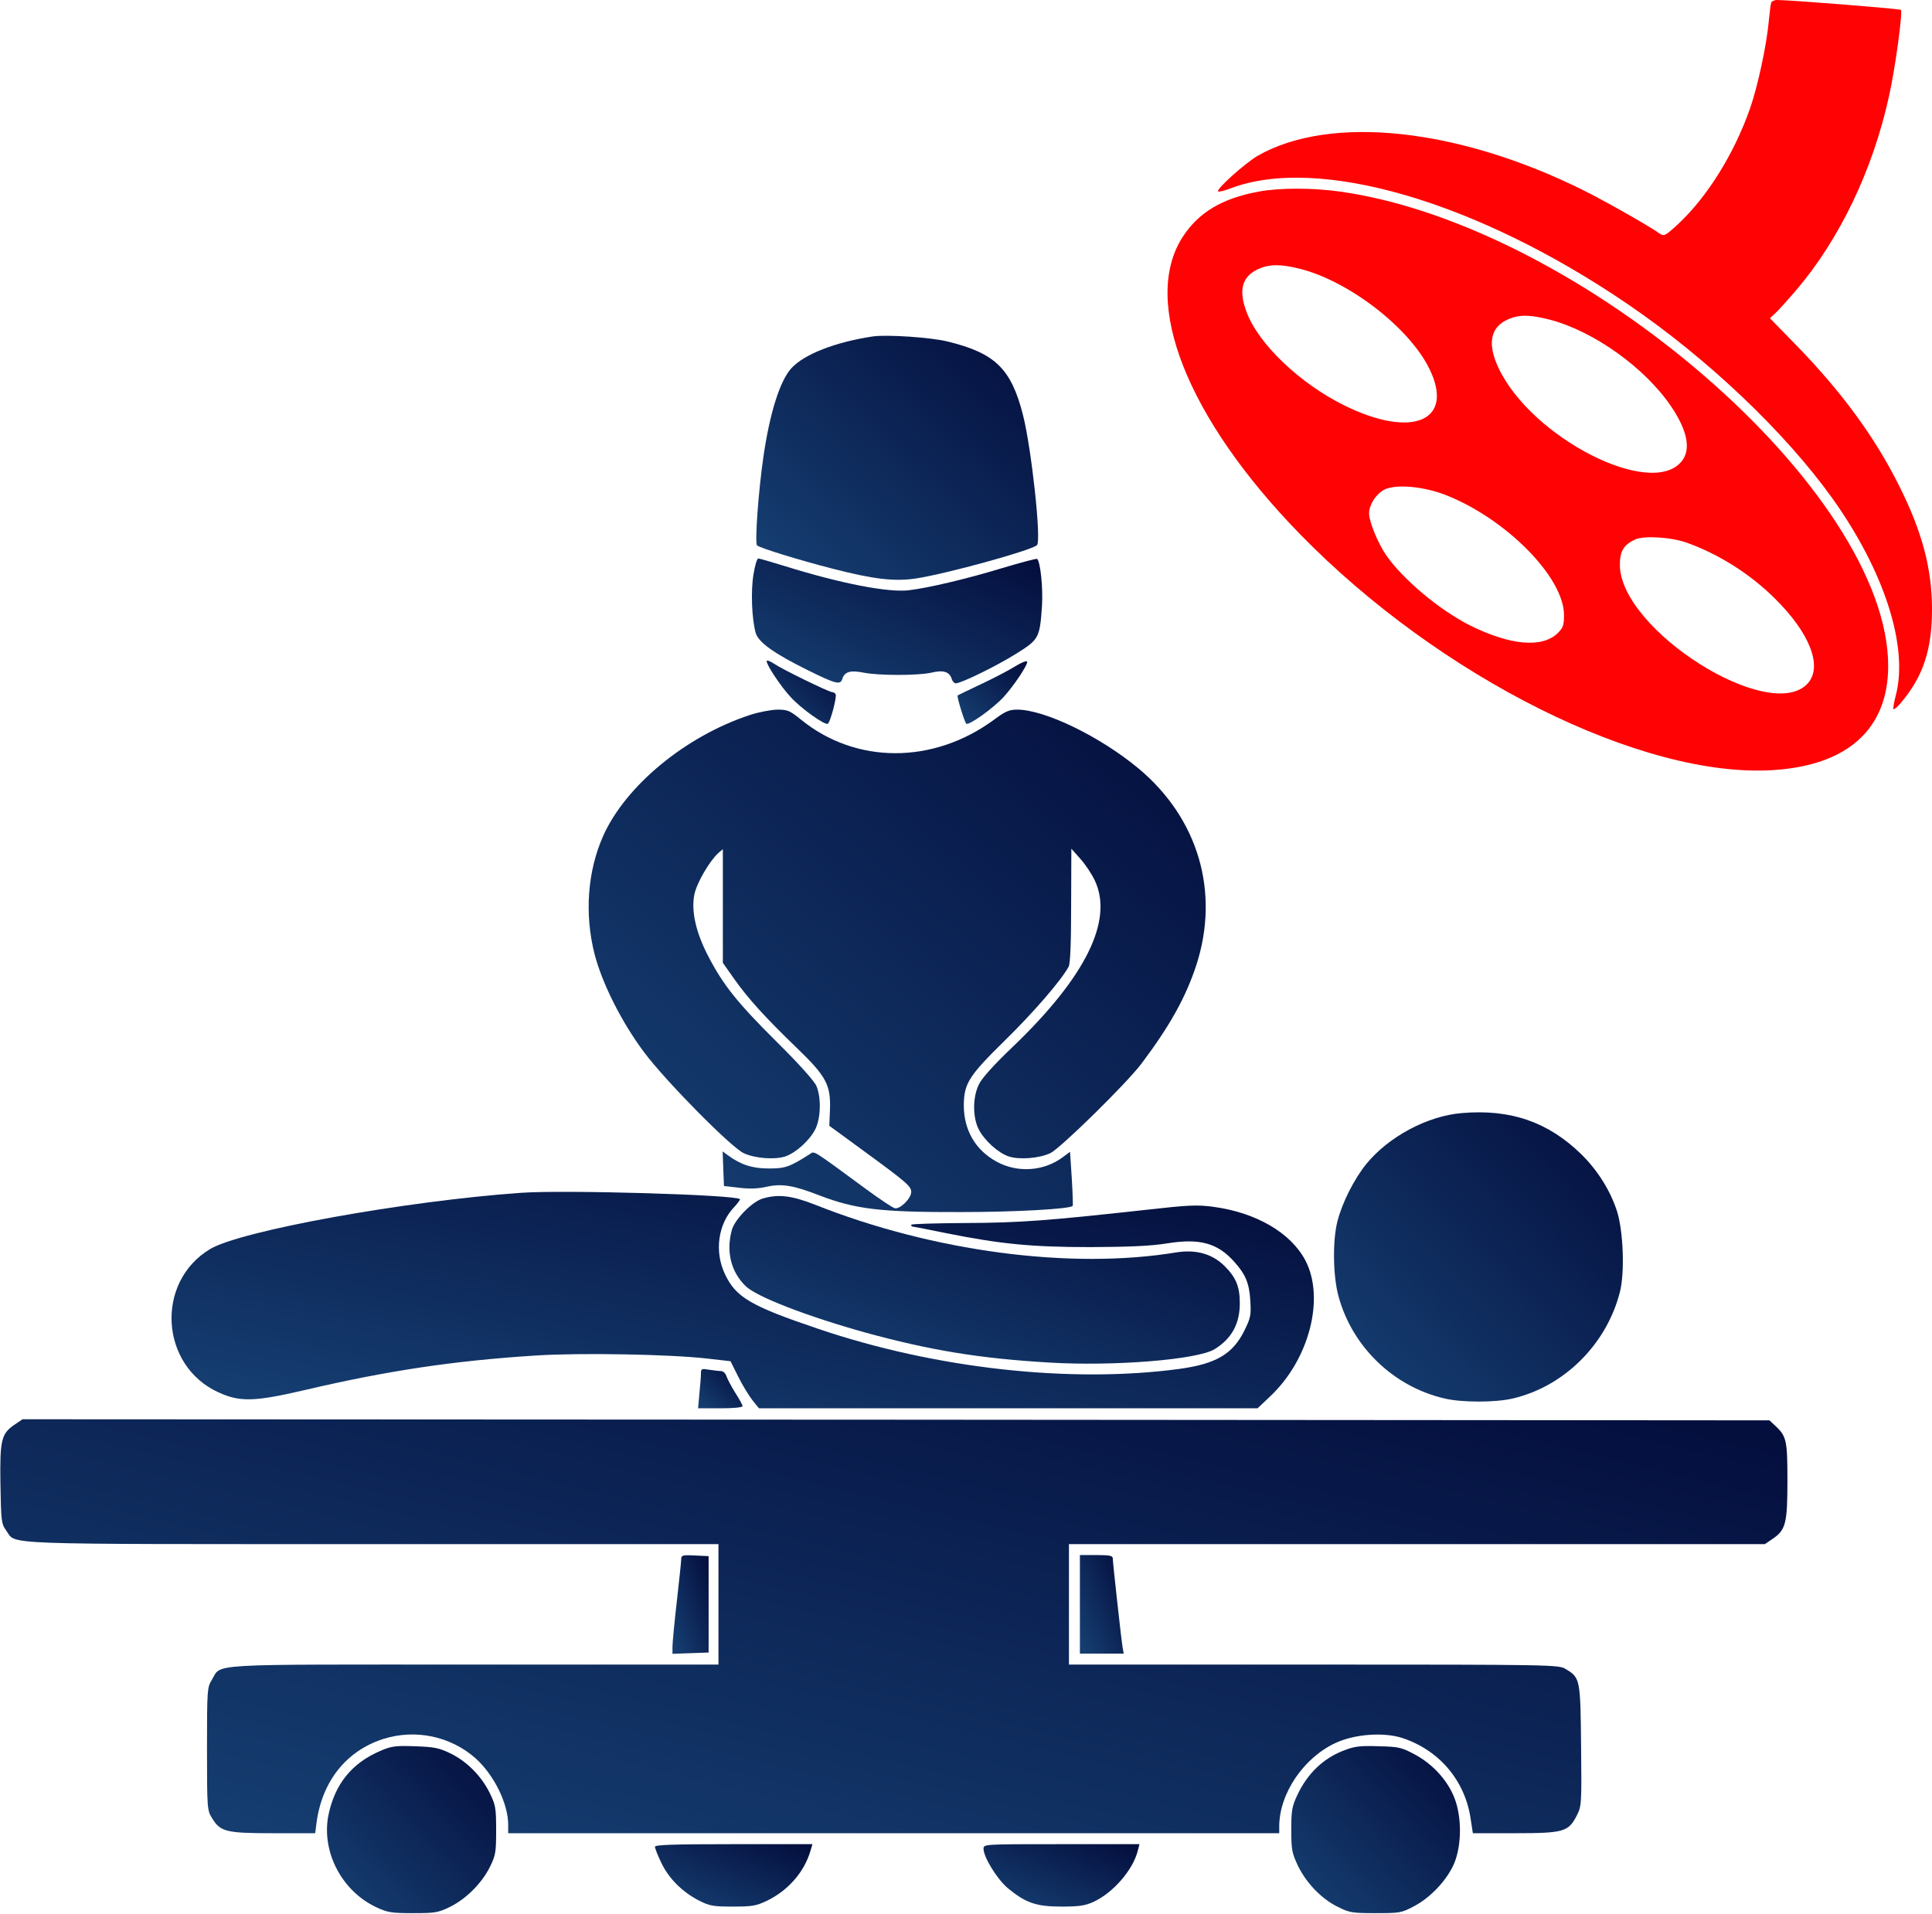 <?xml version="1.0" encoding="UTF-8"?> <svg xmlns="http://www.w3.org/2000/svg" width="882" height="874" viewBox="0 0 882 874" fill="none"> <path d="M808.6 1.2C808.3 1.9 807.9 5.6 807.5 9.5C806.6 20.2 802.4 39.7 798.9 49.6C791.6 70.4 779.3 90 766 102.4C760.1 107.8 759.7 108 757.6 106.6C752.9 103.2 732.9 91.9 723.1 87C665.7 58.4 607.4 52.2 574.2 71.1C568.4 74.5 555.1 86.4 556.1 87.4C556.4 87.7 559 87.1 561.8 86C601.8 70.8 674.2 91.9 743 138.8C779.4 163.6 814.8 197.2 836.5 227.5C860.2 260.7 871.3 295.1 865.5 317.4C864.6 320.7 864.2 323.5 864.4 323.8C864.7 324 866.2 322.8 867.7 321C877.9 309 882 296.8 882 278.2C882 259.6 877.5 242.7 866.9 221.6C855.8 199.4 840.7 178.9 820.3 157.9L808 145.3L810.6 142.9C812 141.6 816.2 136.9 820 132.5C839.9 109.1 855 77.6 862.4 43.8C865.2 31.4 868.7 5.4 867.8 4.5C867.3 4 817.2 6.10352e-05 811.2 6.10352e-05C810 6.10352e-05 808.8 0.6 808.6 1.2Z" fill="#FF0203"></path> <path d="M574.5 87.5C557.8 90.6 547.2 97 539.9 108.2C520.9 137.7 541.9 191 593.5 243.9C657.3 309.3 749.8 355.5 809.6 351.6C843.6 349.4 861.9 332.8 862 304.2C862.1 224.5 722.1 103.2 612 87.5C599.3 85.7 584 85.7 574.5 87.5ZM592.9 122.6C615.1 127.9 643 149.2 652.4 168.1C664.4 192.1 644.9 200.6 613.5 185C593.2 174.9 574.5 157 569.1 142.5C565.3 132.5 567 126.3 574.3 122.9C579.4 120.6 584.4 120.5 592.9 122.6ZM707.3 145.9C727.5 151.1 751.1 168 763 185.7C770.4 196.7 772 205.2 767.8 210.5C754.1 227.9 699.3 200.1 684.1 168C678.4 155.9 680.7 148 690.9 144.9C695.2 143.7 699.3 143.9 707.3 145.9ZM659.7 225.9C687.3 236.6 714 263.5 714 280.8C714 285.4 713.6 286.6 711.2 289C704.1 296 689.5 294.7 671 285.5C657.1 278.5 640.1 264.2 632.7 253.3C629 247.9 625.1 238.3 625 234.5C625 230.4 628.4 225.2 632.3 223.4C637.6 221 649.8 222.1 659.7 225.9ZM770.1 247.8C784.4 252.9 798.8 261.9 810.1 273.1C826.2 288.9 832.2 304.3 825.3 312C808.1 330.9 739.6 287.6 739.5 257.9C739.5 251.6 741.2 248.8 746.5 246.3C750.5 244.5 762.8 245.2 770.1 247.8Z" fill="#FF0203"></path> <path d="M398.497 153.6C381.297 156.2 367.197 161.7 361.297 168.1C356.097 173.8 351.497 188.3 348.597 208C346.297 223.4 344.497 248 345.597 249C346.897 250.2 364.397 255.6 379.497 259.5C398.797 264.5 408.297 265.6 418.297 264.1C432.397 261.9 470.897 251.3 473.397 248.9C475.497 247 470.897 204.7 466.997 189.4C461.597 168.3 454.297 161.2 432.497 155.9C424.697 154 404.797 152.7 398.497 153.6Z" fill="url(#paint0_linear_164_458)"></path> <path d="M343.995 262.2C342.695 269.7 343.195 282.6 344.995 289C346.195 293.2 353.395 298.4 368.595 305.9C381.495 312.3 383.595 312.8 384.495 310.1C385.495 306.7 388.195 305.9 394.195 307.1C401.095 308.5 419.195 308.5 425.295 307.1C430.695 305.8 433.495 306.7 434.495 310C434.795 311.1 435.695 312 436.295 312C438.795 312 454.895 304.1 463.695 298.6C474.295 292 474.695 291.4 475.695 276.5C476.195 268.6 474.995 256.6 473.495 255.2C473.295 254.9 466.195 256.8 457.795 259.3C441.395 264.3 423.995 268.4 414.895 269.5C405.495 270.6 384.095 266.5 358.395 258.5C352.195 256.6 346.795 255 346.195 255C345.595 255 344.595 258.3 343.995 262.2Z" fill="url(#paint1_linear_164_458)"></path> <path d="M350 301.9C350 303.7 356.4 313.3 360.7 318C365.5 323.4 376.9 331.5 378 330.4C379.3 329 382.1 318 381.5 317C381.2 316.4 380.4 316 379.9 316C378.4 316 357.1 305.6 353.3 303C351.4 301.7 350 301.3 350 301.9Z" fill="url(#paint2_linear_164_458)"></path> <path d="M463.497 304.2C460.797 305.9 453.797 309.6 447.997 312.3C442.197 315 437.397 317.4 437.197 317.5C436.697 317.9 440.197 329.3 441.097 330.4C442.097 331.5 453.597 323.3 458.297 318.1C463.097 312.8 469.297 303.4 468.897 302.1C468.697 301.5 466.297 302.5 463.497 304.2Z" fill="url(#paint3_linear_164_458)"></path> <path d="M342.497 326.4C313.097 336 285.497 358.8 275.297 381.8C268.197 397.9 266.797 417.2 271.397 435.5C274.897 449 283.697 466.6 294.097 480.5C303.897 493.6 333.597 523.7 339.497 526.5C344.597 528.9 353.697 529.6 358.497 528C363.297 526.4 369.597 520.7 372.197 515.6C374.697 510.6 374.997 501.1 372.697 495.8C371.697 493.5 364.797 485.8 354.697 475.8C336.597 457.8 330.197 449.8 323.397 436.7C317.597 425.6 315.497 415.9 316.997 408.4C318.097 403.1 323.797 393.3 327.897 389.5L329.997 387.7V413.7V439.6L334.997 446.7C341.297 455.7 349.497 464.7 363.597 478.3C377.197 491.4 379.297 495.3 378.897 506.6L378.597 514L394.997 526C413.897 539.8 415.997 541.7 415.997 544.2C415.997 547.2 410.697 552.4 408.397 551.6C407.297 551.3 401.497 547.4 395.497 543C369.897 524.2 371.997 525.5 369.597 527C360.497 532.8 358.497 533.5 350.997 533.5C343.397 533.5 338.197 531.8 332.197 527.4L329.897 525.7L330.197 533.6L330.497 541.5L337.497 542.3C342.197 542.9 346.197 542.7 349.697 541.9C356.797 540.3 361.997 541.1 374.097 545.8C390.497 552.1 402.097 553.5 438.497 553.4C463.697 553.4 488.297 552 489.697 550.6C489.897 550.4 489.697 544.8 489.297 538.1L488.497 525.9L485.097 528.4C476.497 534.8 464.497 535.6 454.997 530.4C445.297 525.1 439.997 516 439.997 504.6C440.097 494.7 442.197 491.3 458.797 475C472.097 462 484.697 447.3 487.897 441.3C488.597 439.8 488.997 430.7 488.997 413.3L489.097 387.5L493.097 392C495.397 394.5 498.397 399 499.797 402C508.397 420.2 495.697 446 462.297 478C453.797 486.1 448.197 492.3 446.897 495.1C443.997 500.9 443.997 510.1 446.797 515.6C449.397 520.7 455.697 526.4 460.497 528C465.297 529.6 474.397 528.9 479.497 526.5C484.097 524.3 514.297 494.7 521.197 485.5C533.997 468.5 541.297 455.4 546.097 440.8C556.997 407.4 547.097 373.7 519.797 350.9C502.297 336.3 476.897 324 464.397 324C460.697 324 458.897 324.8 453.797 328.6C426.097 349 390.697 349 365.597 328.5C360.497 324.4 359.597 324 354.797 324C351.897 324.1 346.397 325.1 342.497 326.4Z" fill="url(#paint4_linear_164_458)"></path> <path d="M667.397 508.2C651.597 509.5 633.897 519 623.697 531.5C618.097 538.5 612.797 549 610.597 557.5C608.297 566.3 608.497 582.7 611.097 592C617.397 615 636.197 633.1 659.397 638.5C667.297 640.4 682.797 640.4 690.697 638.5C714.097 633 733.397 613.8 739.497 590C741.797 581.1 741.097 562.2 738.197 553C735.097 543.5 729.397 534.4 721.897 527C706.797 512.3 689.697 506.3 667.397 508.2Z" fill="url(#paint5_linear_164_458)"></path> <path d="M237.995 544.6C185.195 548.3 109.895 561.9 95.895 570.3C70.795 585.4 72.995 623.5 99.695 635.7C109.495 640.2 116.195 640 138.995 634.7C176.495 625.9 206.795 621.3 244.495 618.9C264.495 617.6 305.695 618.3 322.995 620.3L333.495 621.5L336.995 628.5C338.895 632.4 341.895 637.2 343.495 639.3L346.495 643H460.295H574.095L579.695 637.7C597.695 620.9 604.995 592.7 595.895 575.4C589.195 562.8 573.395 553.6 553.895 551C546.595 550 542.495 550.2 522.995 552.4C478.495 557.3 465.695 558.3 440.795 558.4C427.095 558.5 415.995 558.8 415.995 559.2C415.995 559.7 416.195 560 416.495 560C416.795 560 423.595 561.3 431.795 563C456.795 568 470.795 569.4 497.995 569.4C515.795 569.3 525.295 568.9 532.795 567.7C547.595 565.3 555.695 567.5 563.295 575.9C568.595 581.8 570.295 585.7 570.795 593.8C571.195 600.4 570.995 601.6 568.095 607.5C562.795 618.2 555.195 622.7 538.495 625C488.895 631.7 427.095 624.9 373.495 606.7C342.495 596.2 335.895 592.3 330.895 581.6C326.095 571.4 327.795 558.9 335.095 551.2C336.795 549.4 337.995 547.7 337.795 547.5C335.795 545.5 258.195 543.2 237.995 544.6Z" fill="url(#paint6_linear_164_458)"></path> <path d="M347.998 547.3C343.198 548.8 335.398 556.8 334.098 561.6C331.398 571.4 333.698 580.7 340.398 587.2C345.398 592.1 368.498 601 394.998 608.4C424.598 616.5 446.898 620.2 478.798 622.1C508.598 623.9 546.698 620.8 554.498 616C562.298 611.2 565.998 604.4 565.998 595C565.998 587.5 564.298 583.3 559.098 578.1C553.498 572.5 546.098 570.4 537.098 571.8C488.798 579.8 425.798 571.4 371.998 550C361.298 545.8 355.098 545.1 347.998 547.3Z" fill="url(#paint7_linear_164_458)"></path> <path d="M319.995 627.1C319.995 628.4 319.695 632.5 319.295 636.2L318.695 643H328.895C334.795 643 338.995 642.6 338.995 642C338.995 641.5 337.495 638.7 335.595 635.8C333.795 632.9 331.995 629.5 331.595 628.2C331.195 627 330.095 626 329.195 626C328.295 626 325.795 625.7 323.795 625.4C320.295 624.8 319.995 624.9 319.995 627.1Z" fill="url(#paint8_linear_164_458)"></path> <path d="M6.897 650.3C0.597 654.5 -0.103 657.2 0.197 677.5C0.497 694.7 0.597 695.7 2.897 698.9C7.598 705.4 -3.603 705 169.998 705H327.997V732.5V760H216.397C91.698 760 101.397 759.4 96.698 767C94.597 770.4 94.498 771.5 94.498 798.5C94.498 825.9 94.597 826.6 96.797 830.1C100.597 836.4 103.297 837 124.797 837H143.897L144.497 832.3C146.997 813.3 158.097 799.4 174.898 794C189.598 789.3 205.697 792.7 217.097 802.8C225.497 810.3 231.997 823.5 231.997 833.1V837H407.997H583.998V833.7C584.098 818.8 595.198 802.5 609.698 795.8C618.498 791.7 631.698 790.8 640.098 793.5C656.898 799 668.598 812.7 671.298 829.9L672.398 837H691.498C713.798 837 715.998 836.4 719.798 829C721.998 824.6 722.098 824 721.798 797C721.498 766.5 721.398 766 714.698 762C711.598 760.1 708.798 760 599.798 760H487.998V732.5V705H646.898H805.698L809.098 702.7C815.198 698.6 815.998 695.7 815.998 676.2C815.998 657.6 815.598 655.8 810.498 651L807.798 648.5L409.097 648.2L10.297 648L6.897 650.3Z" fill="url(#paint9_linear_164_458)"></path> <path d="M311 711.7C311 712.7 310.1 721.4 309 731C307.9 740.6 307 750 307 751.8V755.1L315.3 754.8L323.5 754.5V732.5V710.5L317.3 710.2C311.8 709.9 311 710.1 311 711.7Z" fill="url(#paint10_linear_164_458)"></path> <path d="M493 732.5V755H503H513L512.5 752.2C511.9 748.7 508 713.4 508 711.5C508 710.3 506.5 710 500.5 710H493V732.5Z" fill="url(#paint11_linear_164_458)"></path> <path d="M173.901 799.3C160.601 804.9 152.801 814.6 149.901 828.9C146.701 845.5 156.001 863.4 171.801 870.8C176.901 873.2 178.701 873.5 188.501 873.5C198.601 873.5 200.001 873.3 205.501 870.6C212.901 866.9 220.001 859.8 223.701 852.3C226.301 847 226.501 845.6 226.501 835.5C226.501 825.3 226.201 824 223.501 818.5C219.701 810.8 213.001 804.1 205.501 800.5C200.401 798 198.001 797.6 189.501 797.3C180.801 797 178.801 797.2 173.901 799.3Z" fill="url(#paint12_linear_164_458)"></path> <path d="M614.1 799C604.4 802.5 596.9 809.6 592.2 819.7C589.8 824.8 589.5 826.7 589.5 835.5C589.5 844.7 589.8 846 592.6 852C596.5 859.9 603.4 867.1 610.9 870.7C616 873.3 617.5 873.5 628 873.5C639 873.5 639.8 873.4 645.6 870.3C653.4 866.2 661.1 857.8 664.1 850.2C667.3 841.9 667.3 829.7 664.1 821.2C661 813 654.1 805.4 645.8 801C640 797.9 638.7 797.5 629.5 797.3C621.4 797 618.5 797.3 614.1 799Z" fill="url(#paint13_linear_164_458)"></path> <path d="M299 843.2C299 843.9 300.3 847.2 301.9 850.5C305.3 857.7 311.5 863.8 319 867.7C323.9 870.2 325.5 870.5 334.5 870.5C343.2 870.5 345.2 870.2 350 867.9C359.8 863.2 367.2 854.7 370 845L370.9 842H334.9C306.9 842 299 842.3 299 843.2Z" fill="url(#paint14_linear_164_458)"></path> <path d="M449 844.1C449 847.9 455.2 858 460.1 862.1C468.2 868.8 473 870.5 484.5 870.5C492.7 870.5 495.4 870.1 499.3 868.3C508.3 864.1 517.4 853.6 519.5 844.7L520.2 842H484.6C449 842 449 842 449 844.1Z" fill="url(#paint15_linear_164_458)"></path> <defs> <linearGradient id="paint0_linear_164_458" x1="354.112" y1="254.616" x2="453.829" y2="143.406" gradientUnits="userSpaceOnUse"> <stop stop-color="#153D70"></stop> <stop offset="1" stop-color="#040F3E"></stop> </linearGradient> <linearGradient id="paint1_linear_164_458" x1="352.379" y1="306.83" x2="390.521" y2="221.174" gradientUnits="userSpaceOnUse"> <stop stop-color="#153D70"></stop> <stop offset="1" stop-color="#040F3E"></stop> </linearGradient> <linearGradient id="paint2_linear_164_458" x1="352.172" y1="327.883" x2="378.13" y2="300.461" gradientUnits="userSpaceOnUse"> <stop stop-color="#153D70"></stop> <stop offset="1" stop-color="#040F3E"></stop> </linearGradient> <linearGradient id="paint3_linear_164_458" x1="439.333" y1="327.909" x2="464.996" y2="300.356" gradientUnits="userSpaceOnUse"> <stop stop-color="#153D70"></stop> <stop offset="1" stop-color="#040F3E"></stop> </linearGradient> <linearGradient id="paint4_linear_164_458" x1="288.104" y1="532.598" x2="491.684" y2="291.164" gradientUnits="userSpaceOnUse"> <stop stop-color="#153D70"></stop> <stop offset="1" stop-color="#040F3E"></stop> </linearGradient> <linearGradient id="paint5_linear_164_458" x1="618.067" y1="627.947" x2="736.896" y2="513.359" gradientUnits="userSpaceOnUse"> <stop stop-color="#153D70"></stop> <stop offset="1" stop-color="#040F3E"></stop> </linearGradient> <linearGradient id="paint6_linear_164_458" x1="114.162" y1="634.036" x2="147.789" y2="462.67" gradientUnits="userSpaceOnUse"> <stop stop-color="#153D70"></stop> <stop offset="1" stop-color="#040F3E"></stop> </linearGradient> <linearGradient id="paint7_linear_164_458" x1="349.013" y1="615.676" x2="391.031" y2="492.143" gradientUnits="userSpaceOnUse"> <stop stop-color="#153D70"></stop> <stop offset="1" stop-color="#040F3E"></stop> </linearGradient> <linearGradient id="paint8_linear_164_458" x1="320.091" y1="641.375" x2="336.156" y2="623.795" gradientUnits="userSpaceOnUse"> <stop stop-color="#153D70"></stop> <stop offset="1" stop-color="#040F3E"></stop> </linearGradient> <linearGradient id="paint9_linear_164_458" x1="56.237" y1="819.858" x2="133.433" y2="498.039" gradientUnits="userSpaceOnUse"> <stop stop-color="#153D70"></stop> <stop offset="1" stop-color="#040F3E"></stop> </linearGradient> <linearGradient id="paint10_linear_164_458" x1="308.135" y1="751.017" x2="333.634" y2="741.991" gradientUnits="userSpaceOnUse"> <stop stop-color="#153D70"></stop> <stop offset="1" stop-color="#040F3E"></stop> </linearGradient> <linearGradient id="paint11_linear_164_458" x1="494.375" y1="750.919" x2="523.745" y2="738.312" gradientUnits="userSpaceOnUse"> <stop stop-color="#153D70"></stop> <stop offset="1" stop-color="#040F3E"></stop> </linearGradient> <linearGradient id="paint12_linear_164_458" x1="154.583" y1="866.579" x2="223.273" y2="799.445" gradientUnits="userSpaceOnUse"> <stop stop-color="#153D70"></stop> <stop offset="1" stop-color="#040F3E"></stop> </linearGradient> <linearGradient id="paint13_linear_164_458" x1="594.794" y1="866.58" x2="663.471" y2="799.648" gradientUnits="userSpaceOnUse"> <stop stop-color="#153D70"></stop> <stop offset="1" stop-color="#040F3E"></stop> </linearGradient> <linearGradient id="paint14_linear_164_458" x1="303.944" y1="867.915" x2="321.971" y2="823.994" gradientUnits="userSpaceOnUse"> <stop stop-color="#153D70"></stop> <stop offset="1" stop-color="#040F3E"></stop> </linearGradient> <linearGradient id="paint15_linear_164_458" x1="453.896" y1="867.915" x2="472.048" y2="824.118" gradientUnits="userSpaceOnUse"> <stop stop-color="#153D70"></stop> <stop offset="1" stop-color="#040F3E"></stop> </linearGradient> </defs> </svg> 